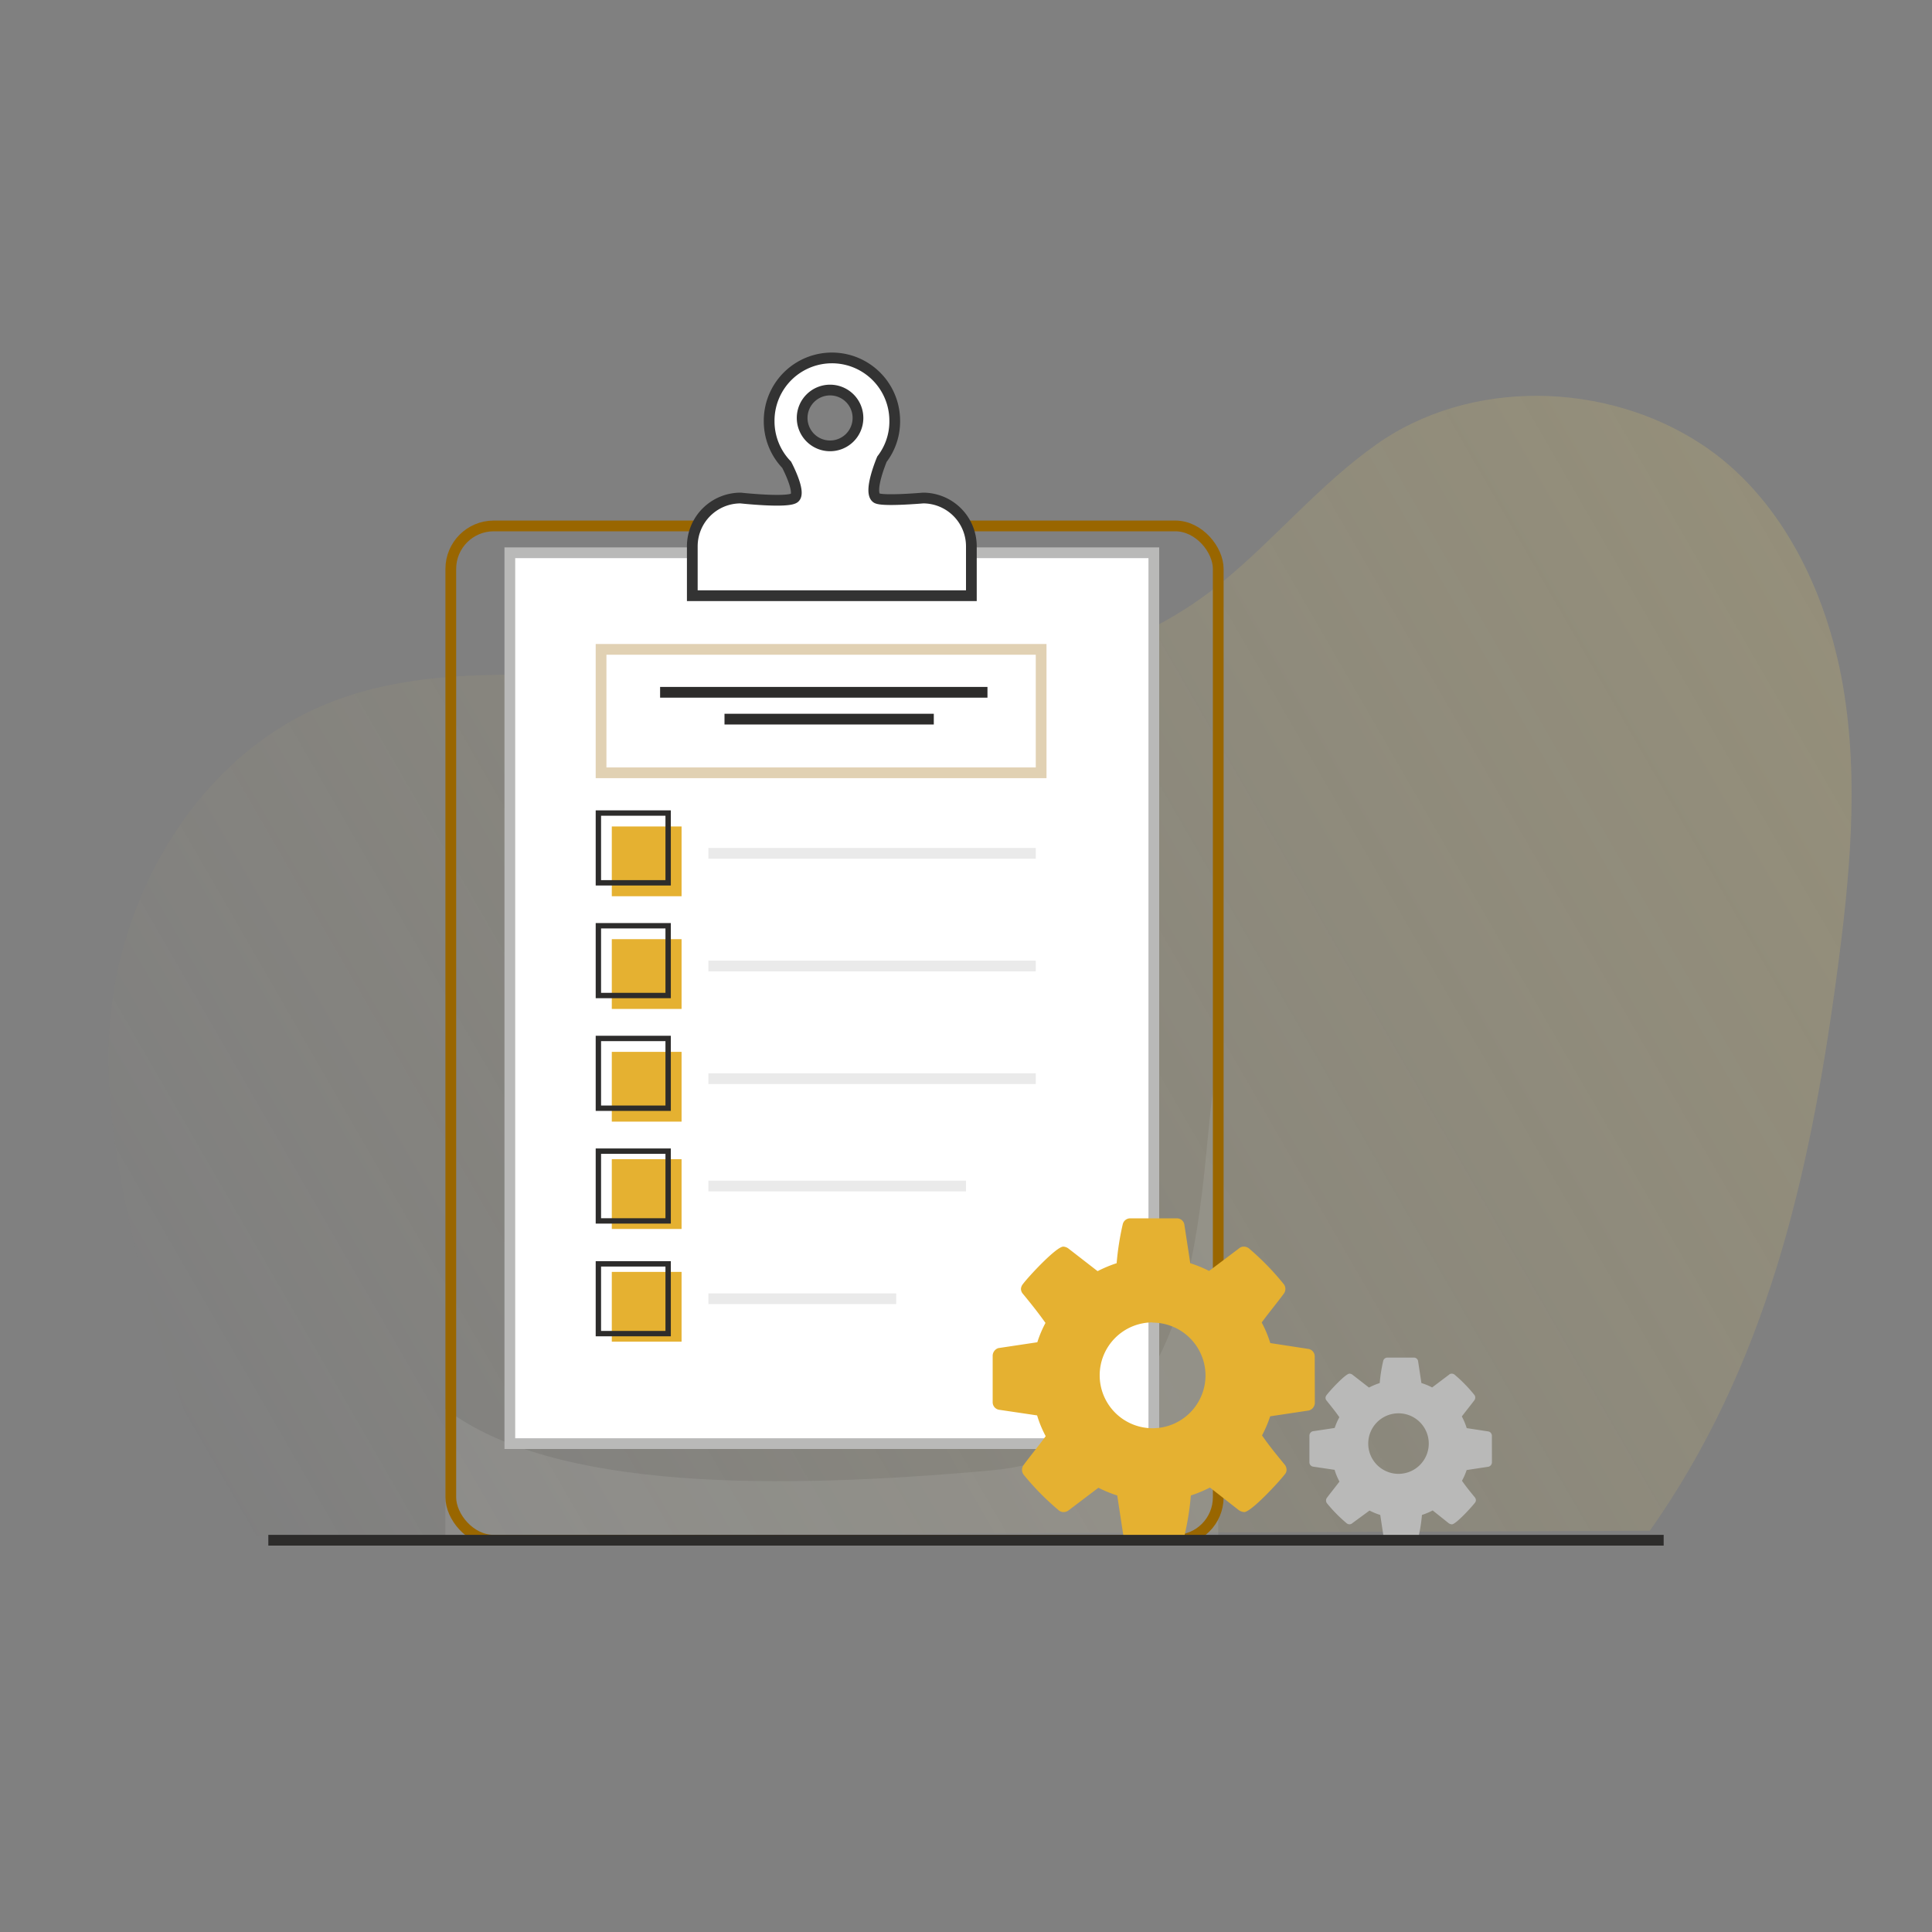 <svg id="Layer_1" data-name="Layer 1" xmlns="http://www.w3.org/2000/svg" xmlns:xlink="http://www.w3.org/1999/xlink" viewBox="0 0 360 360"><rect x="0" y="0" width="360" height="360" fill="#808080" stroke="none"/><defs><style>.cls-1,.cls-2{opacity:0.2;}.cls-1{fill:url(#linear-gradient);}.cls-11,.cls-2{fill:#b9b9b8;}.cls-10,.cls-3,.cls-6,.cls-7,.cls-9{fill:none;}.cls-3,.cls-6{stroke:#960;}.cls-10,.cls-3,.cls-4,.cls-5,.cls-6,.cls-7,.cls-9{stroke-miterlimit:10;}.cls-3,.cls-4,.cls-5,.cls-6,.cls-7,.cls-9{stroke-width:2px;}.cls-4,.cls-5{fill:#fff;}.cls-4,.cls-9{stroke:#b9b9b8;}.cls-5{stroke:#333;}.cls-6,.cls-9{opacity:0.3;}.cls-10,.cls-7{stroke:#2d2c2b;}.cls-8{fill:#e5b131;}</style><linearGradient id="linear-gradient" x1="45.06" y1="288.2" x2="342.75" y2="116.33" gradientUnits="userSpaceOnUse"><stop offset="0" stop-color="#e7cb64" stop-opacity="0"/><stop offset="1" stop-color="#e7cb64"/></linearGradient></defs><title>illus_devop03-adhoc</title><path class="cls-1" d="M44,286.26c-.93,0-25-55.26-23.74-92.23.88-25.32,15.11-51.05,38.06-61.77,17.11-8,36.88-6.64,55.76-6.12,40,1.1,83,7.59,113.92-17.88,9.81-8.1,18-18.05,28.43-25.42,17.49-12.41,42.79-11.8,60.63-.06,14.59,9.59,23.26,27.09,26.34,44.93s1.25,36.19-1.16,54.14c-5.09,37.82-13.21,72.72-34.81,103.38Z"/><path class="cls-2" d="M184.58,274c-39.39,3.53-81.51,3.86-101.58-11.51V287H227V197.69C222.53,215.5,228.12,270.1,184.58,274Z"/><rect class="cls-3" x="84" y="98" width="143" height="189" rx="8"/><rect class="cls-4" x="95" y="103" width="120" height="166"/><path class="cls-5" d="M172,92.8s-7.67.67-8.66,0c-1.61-1.09,1-7.24,1-7.24a11.54,11.54,0,0,0,2.38-7.27,11.7,11.7,0,0,0-23.4.21,11.66,11.66,0,0,0,3.26,8.1s2.8,5.26,1.42,6.2-10,0-10,0a9,9,0,0,0-9,9V111h52v-9.18A9,9,0,0,0,172,92.8Zm-17.33-9.72a5.2,5.2,0,1,1,5.2-5.2A5.2,5.2,0,0,1,154.65,83.08Z"/><rect class="cls-6" x="112" y="121" width="82" height="23"/><line class="cls-7" x1="123" y1="129" x2="184" y2="129"/><line class="cls-7" x1="135" y1="134" x2="174" y2="134"/><rect class="cls-8" x="114" y="154" width="13" height="13"/><line class="cls-9" x1="132" y1="159" x2="193" y2="159"/><line class="cls-9" x1="132" y1="180" x2="193" y2="180"/><line class="cls-9" x1="132" y1="201" x2="193" y2="201"/><line class="cls-9" x1="132" y1="221" x2="180" y2="221"/><line class="cls-9" x1="132" y1="242" x2="167" y2="242"/><rect class="cls-10" x="111.5" y="151.5" width="13" height="13"/><rect class="cls-8" x="114" y="175" width="13" height="13"/><rect class="cls-10" x="111.5" y="172.5" width="13" height="13"/><rect class="cls-8" x="114" y="196" width="13" height="13"/><rect class="cls-10" x="111.5" y="193.5" width="13" height="13"/><rect class="cls-8" x="114" y="216" width="13" height="13"/><rect class="cls-10" x="111.5" y="214.5" width="13" height="13"/><rect class="cls-8" x="114" y="237" width="13" height="13"/><rect class="cls-10" x="111.5" y="235.5" width="13" height="13"/><path class="cls-8" d="M245,261.41a1.51,1.51,0,0,1-1.09,1.41l-7.23,1.09a22.55,22.55,0,0,1-1.52,3.56c1.32,1.91,2.73,3.63,4.18,5.39a1.55,1.55,0,0,1,.39,1,1.3,1.3,0,0,1-.35.89c-.94,1.25-6.22,7-7.54,7a2,2,0,0,1-1-.35l-5.39-4.22a24,24,0,0,1-3.55,1.48,51.58,51.58,0,0,1-1.14,7.27,1.42,1.42,0,0,1-1.4,1.09h-8.68a1.4,1.4,0,0,1-1.4-1.17l-1.1-7.19a23.31,23.31,0,0,1-3.51-1.44l-5.51,4.18a1.51,1.51,0,0,1-1,.35,1.4,1.4,0,0,1-1-.43,48.82,48.82,0,0,1-6.45-6.57,1.53,1.53,0,0,1-.27-.89,1.48,1.48,0,0,1,.31-.9c1.33-1.8,2.77-3.52,4.1-5.35a20.92,20.92,0,0,1-1.6-3.87l-7.15-1.06a1.42,1.42,0,0,1-1.13-1.4v-8.67a1.52,1.52,0,0,1,1.05-1.41l7.27-1.09a21,21,0,0,1,1.52-3.6c-1.32-1.87-2.73-3.63-4.18-5.39a1.44,1.44,0,0,1-.39-.94,1.52,1.52,0,0,1,.35-.89c.94-1.29,6.22-7,7.54-7a1.75,1.75,0,0,1,1,.39l5.39,4.18a24,24,0,0,1,3.55-1.48,51.58,51.58,0,0,1,1.14-7.27,1.42,1.42,0,0,1,1.4-1.09h8.68a1.4,1.4,0,0,1,1.4,1.17l1.1,7.19a23.31,23.31,0,0,1,3.51,1.44l5.55-4.18a1.33,1.33,0,0,1,.94-.35,1.54,1.54,0,0,1,1,.39,49.94,49.94,0,0,1,6.45,6.64,1.38,1.38,0,0,1,.27.86,1.48,1.48,0,0,1-.31.9c-1.33,1.8-2.77,3.52-4.1,5.35a21.75,21.75,0,0,1,1.6,3.83l7.15,1.1a1.42,1.42,0,0,1,1.13,1.4Zm-30.23-15a9.86,9.86,0,1,0,9.86,9.86A9.88,9.88,0,0,0,214.77,246.45Z"/><path class="cls-11" d="M278,272.5a.87.87,0,0,1-.62.8l-4.09.62a12.44,12.44,0,0,1-.87,2c.75,1.09,1.55,2.06,2.37,3.06a.87.87,0,0,1,.22.55.72.72,0,0,1-.2.51c-.53.71-3.52,4-4.27,4a1.16,1.16,0,0,1-.58-.2l-3-2.39a13.55,13.55,0,0,1-2,.84,28.94,28.94,0,0,1-.65,4.12.8.8,0,0,1-.79.62h-4.92a.78.78,0,0,1-.79-.66l-.62-4.08a12.36,12.36,0,0,1-2-.82L252,283.81a.8.8,0,0,1-1.1,0,27.36,27.36,0,0,1-3.66-3.72.87.87,0,0,1-.15-.51.85.85,0,0,1,.18-.51c.75-1,1.57-2,2.32-3a11.52,11.52,0,0,1-.91-2.19l-4.05-.6a.82.82,0,0,1-.64-.8V267.5a.87.87,0,0,1,.6-.8l4.11-.62a11.71,11.71,0,0,1,.87-2C248.83,263,248,262,247.21,261a.81.81,0,0,1-.22-.53.88.88,0,0,1,.2-.51c.53-.73,3.52-4,4.27-4a1,1,0,0,1,.58.22l3.05,2.37a13.55,13.55,0,0,1,2-.84,28.94,28.94,0,0,1,.65-4.12.8.8,0,0,1,.79-.62h4.92a.78.78,0,0,1,.79.66l.62,4.08a12.36,12.36,0,0,1,2,.82l3.14-2.37a.72.72,0,0,1,.53-.2.87.87,0,0,1,.55.22,27.66,27.66,0,0,1,3.66,3.76.77.77,0,0,1,.15.49.85.85,0,0,1-.18.51c-.75,1-1.57,2-2.32,3a11.91,11.91,0,0,1,.91,2.17l4.05.62a.82.82,0,0,1,.64.8Zm-17.4-9.15a5.64,5.64,0,1,0,5.63,5.63A5.64,5.64,0,0,0,260.6,263.35Z"/><line class="cls-7" x1="50" y1="287" x2="310" y2="287"/></svg>